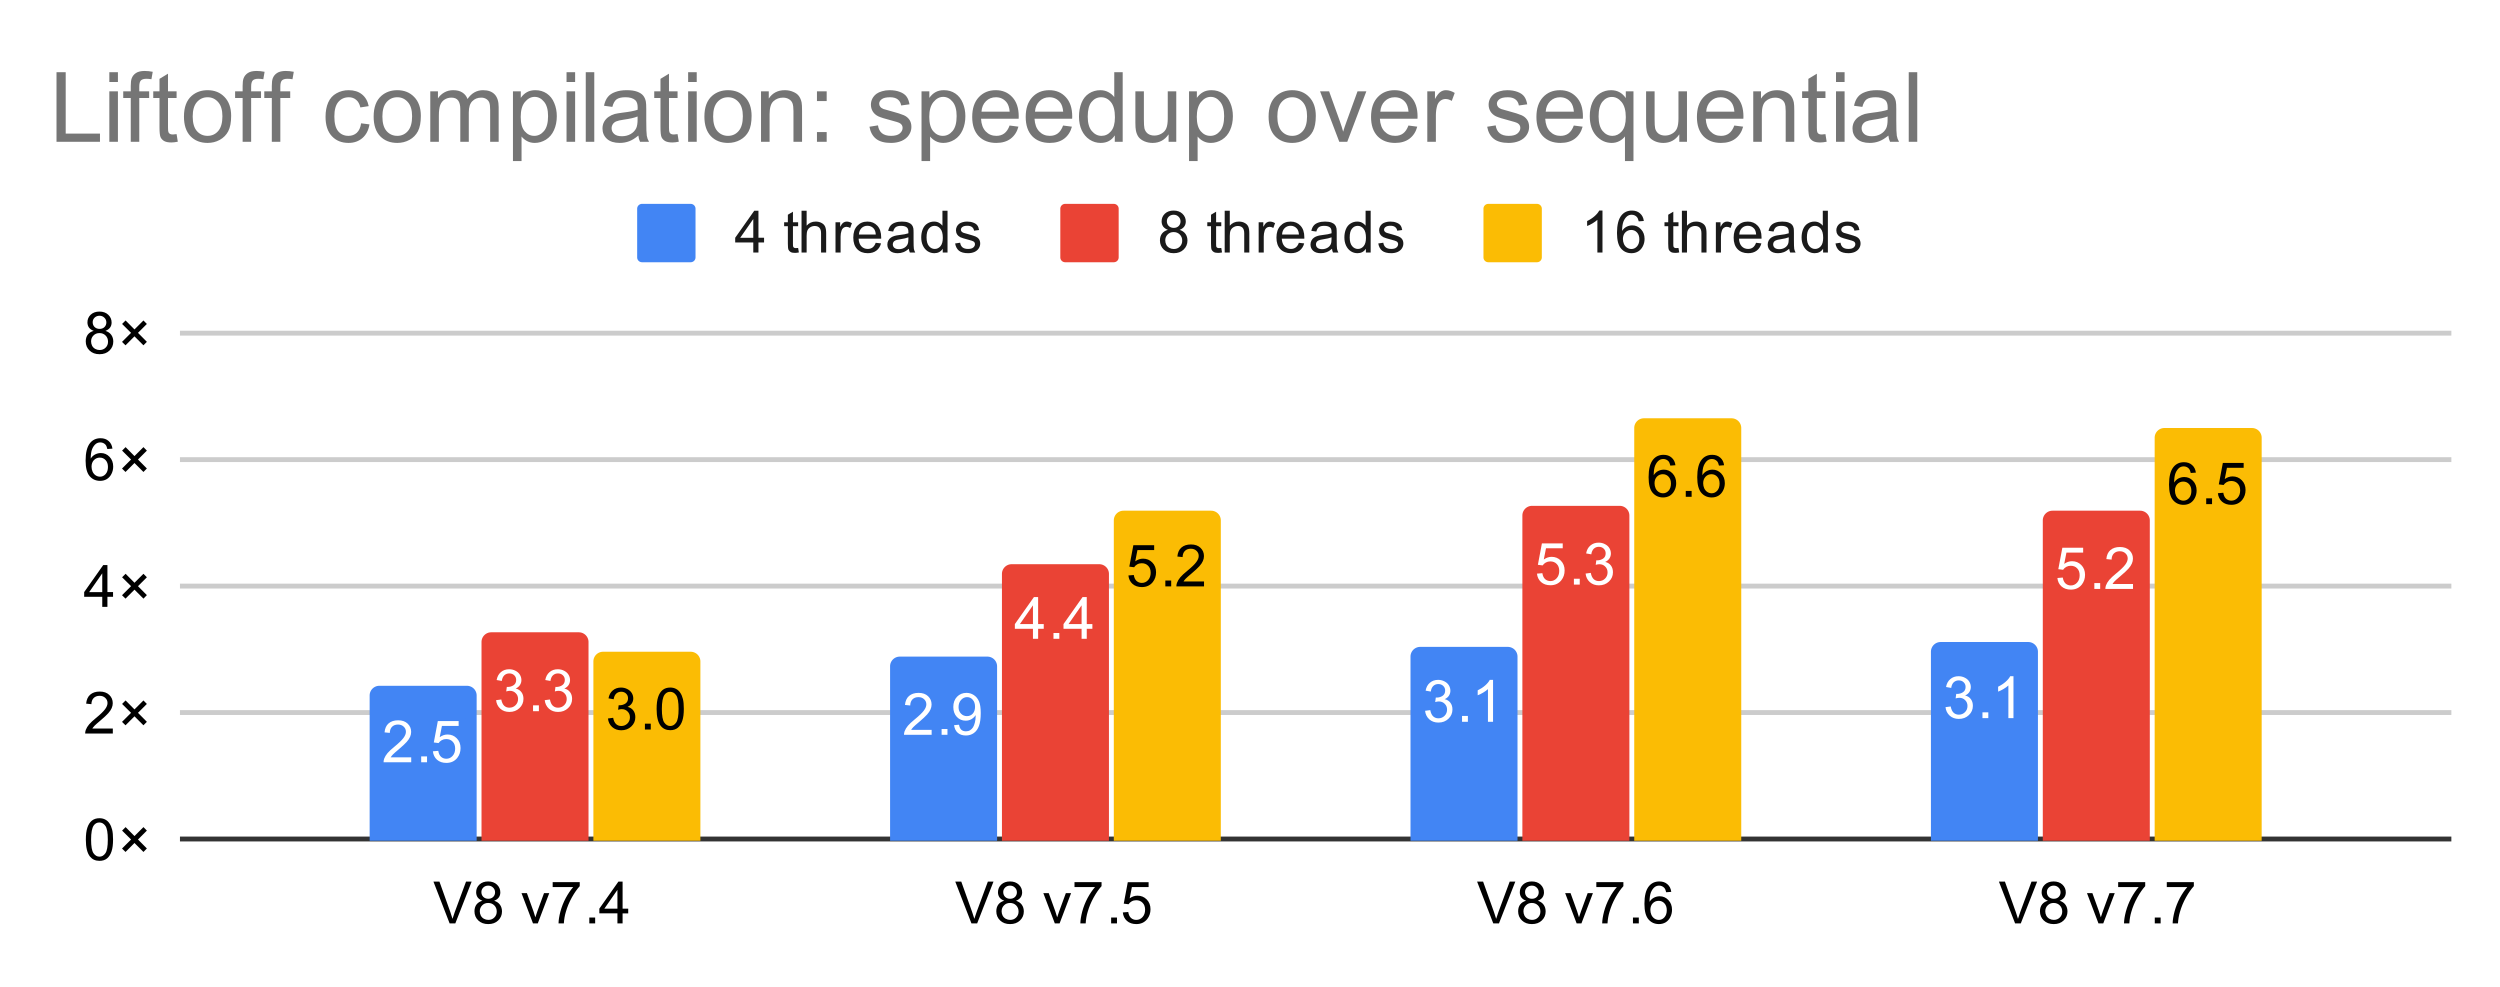 <svg fill="none" height="203" stroke-linecap="square" stroke-miterlimit="10" width="514" xmlns="http://www.w3.org/2000/svg" xmlns:xlink="http://www.w3.org/1999/xlink"><clipPath id="a"><path d="m37.15 68.683h466.7v104.167h-466.7z"/></clipPath><path d="m0 0h514v203h-514z" fill="#fff"/><path d="m37.5 172.5h466" stroke="#333" stroke-linecap="butt"/><path d="m37.5 146.5h466m-466-26h466m-466-26h466m-466-26h466" stroke="#ccc" stroke-linecap="butt"/><path clip-path="url(#a)" d="m98 173h-22v-30a2 2 0 0 1 2-2h18a2 2 0 0 1 2 2z"/><path clip-path="url(#a)" d="m98 173h-22v-30a2 2 0 0 1 2-2h18a2 2 0 0 1 2 2z" fill="#4285f4"/><path clip-path="url(#a)" d="m205 173h-22v-36a2 2 0 0 1 2-2h18a2 2 0 0 1 2 2z"/><path clip-path="url(#a)" d="m205 173h-22v-36a2 2 0 0 1 2-2h18a2 2 0 0 1 2 2z" fill="#4285f4"/><path clip-path="url(#a)" d="m312 173h-22v-38a2 2 0 0 1 2-2h18a2 2 0 0 1 2 2z"/><path clip-path="url(#a)" d="m312 173h-22v-38a2 2 0 0 1 2-2h18a2 2 0 0 1 2 2z" fill="#4285f4"/><path clip-path="url(#a)" d="m419 173h-22v-39a2 2 0 0 1 2-2h18a2 2 0 0 1 2 2z"/><path clip-path="url(#a)" d="m419 173h-22v-39a2 2 0 0 1 2-2h18a2 2 0 0 1 2 2z" fill="#4285f4"/><path clip-path="url(#a)" d="m121 173h-22v-41a2 2 0 0 1 2-2h18a2 2 0 0 1 2 2z"/><path clip-path="url(#a)" d="m121 173h-22v-41a2 2 0 0 1 2-2h18a2 2 0 0 1 2 2z" fill="#ea4335"/><path clip-path="url(#a)" d="m228 173h-22v-55a2 2 0 0 1 2-2h18a2 2 0 0 1 2 2z"/><path clip-path="url(#a)" d="m228 173h-22v-55a2 2 0 0 1 2-2h18a2 2 0 0 1 2 2z" fill="#ea4335"/><path clip-path="url(#a)" d="m335 173h-22v-67a2 2 0 0 1 2-2h18a2 2 0 0 1 2 2z"/><path clip-path="url(#a)" d="m335 173h-22v-67a2 2 0 0 1 2-2h18a2 2 0 0 1 2 2z" fill="#ea4335"/><path clip-path="url(#a)" d="m442 173h-22v-66a2 2 0 0 1 2-2h18a2 2 0 0 1 2 2z"/><path clip-path="url(#a)" d="m442 173h-22v-66a2 2 0 0 1 2-2h18a2 2 0 0 1 2 2z" fill="#ea4335"/><path clip-path="url(#a)" d="m144 173h-22v-37a2 2 0 0 1 2-2h18a2 2 0 0 1 2 2z"/><path clip-path="url(#a)" d="m144 173h-22v-37a2 2 0 0 1 2-2h18a2 2 0 0 1 2 2z" fill="#fbbc04"/><path clip-path="url(#a)" d="m251 173h-22v-66a2 2 0 0 1 2-2h18a2 2 0 0 1 2 2z"/><path clip-path="url(#a)" d="m251 173h-22v-66a2 2 0 0 1 2-2h18a2 2 0 0 1 2 2z" fill="#fbbc04"/><path clip-path="url(#a)" d="m358 173h-22v-85a2 2 0 0 1 2-2h18a2 2 0 0 1 2 2z"/><path clip-path="url(#a)" d="m358 173h-22v-85a2 2 0 0 1 2-2h18a2 2 0 0 1 2 2z" fill="#fbbc04"/><path clip-path="url(#a)" d="m465 173h-22v-83a2 2 0 0 1 2-2h18a2 2 0 0 1 2 2z"/><path clip-path="url(#a)" d="m465 173h-22v-83a2 2 0 0 1 2-2h18a2 2 0 0 1 2 2z" fill="#fbbc04"/><path d="m84.547 155.701v1.016h-5.688q0-.375.125-.735.22-.578.688-1.14.484-.563 1.39-1.297 1.407-1.156 1.891-1.828.5-.672.5-1.266 0-.625-.453-1.047-.453-.437-1.172-.437-.766 0-1.219.453-.453.453-.468 1.266l-1.079-.11q.11-1.219.829-1.844.734-.64 1.968-.64 1.235 0 1.954.687.718.688.718 1.703 0 .516-.219 1.016-.203.484-.703 1.047-.484.547-1.609 1.5-.953.797-1.234 1.094-.266.28-.438.562zm2.047 1.016v-1.203h1.203v1.203zm2.406-2.25 1.11-.094q.124.813.562 1.219.453.406 1.094.406.75 0 1.28-.578.532-.578.532-1.516 0-.906-.516-1.422-.5-.53-1.328-.53-.5 0-.921.234-.407.234-.641.593l-.984-.125.828-4.406h4.28v1h-3.436l-.453 2.313q.766-.547 1.61-.547 1.125 0 1.89.78.781.782.781 2.017 0 1.156-.671 2.015-.829 1.031-2.25 1.031-1.172 0-1.922-.656-.735-.656-.844-1.734z" stroke="#4285f4" stroke-linecap="round" stroke-linejoin="round" stroke-width="3"/><path d="m84.547 155.701v1.016h-5.688q0-.375.125-.735.22-.578.688-1.14.484-.563 1.39-1.297 1.407-1.156 1.891-1.828.5-.672.5-1.266 0-.625-.453-1.047-.453-.437-1.172-.437-.766 0-1.219.453-.453.453-.468 1.266l-1.079-.11q.11-1.219.829-1.844.734-.64 1.968-.64 1.235 0 1.954.687.718.688.718 1.703 0 .516-.219 1.016-.203.484-.703 1.047-.484.547-1.609 1.5-.953.797-1.234 1.094-.266.28-.438.562zm2.047 1.016v-1.203h1.203v1.203zm2.406-2.25 1.11-.094q.124.813.562 1.219.453.406 1.094.406.75 0 1.28-.578.532-.578.532-1.516 0-.906-.516-1.422-.5-.53-1.328-.53-.5 0-.921.234-.407.234-.641.593l-.984-.125.828-4.406h4.28v1h-3.436l-.453 2.313q.766-.547 1.61-.547 1.125 0 1.89.78.781.782.781 2.017 0 1.156-.671 2.015-.829 1.031-2.25 1.031-1.172 0-1.922-.656-.735-.656-.844-1.734z" fill="#fff"/><path d="m191.547 150.063v1.016h-5.688q0-.375.125-.735.22-.578.688-1.14.484-.563 1.39-1.297 1.407-1.156 1.891-1.828.5-.672.5-1.266 0-.625-.453-1.047-.453-.437-1.172-.437-.766 0-1.219.453-.453.453-.468 1.266l-1.078-.11q.109-1.219.828-1.844.734-.64 1.968-.64 1.235 0 1.953.687.72.688.72 1.703 0 .516-.22 1.016-.203.484-.703 1.047-.484.547-1.609 1.5-.953.797-1.234 1.094-.266.281-.438.562zm2.047 1.016v-1.203h1.203v1.203zm2.562-1.985 1.016-.093q.125.718.484 1.047.375.312.938.312.484 0 .844-.219.375-.234.609-.593.234-.375.39-1 .157-.641.157-1.297v-.219q-.313.5-.86.828-.547.313-1.187.313-1.078 0-1.813-.766-.734-.781-.734-2.047 0-1.312.766-2.11.78-.796 1.937-.796.828 0 1.516.453.703.453 1.062 1.297.36.828.36 2.406 0 1.64-.36 2.625-.344.969-1.062 1.484-.703.5-1.64.5-1.017 0-1.657-.546-.64-.563-.766-1.579zm4.313-3.796q0-.907-.485-1.438-.468-.531-1.156-.531-.703 0-1.234.578-.516.562-.516 1.484 0 .813.5 1.328.5.516 1.219.516.734 0 1.203-.516.469-.515.469-1.421z" stroke="#4285f4" stroke-linecap="round" stroke-linejoin="round" stroke-width="3"/><path d="m191.547 150.063v1.016h-5.688q0-.375.125-.735.22-.578.688-1.14.484-.563 1.39-1.297 1.407-1.156 1.891-1.828.5-.672.5-1.266 0-.625-.453-1.047-.453-.437-1.172-.437-.766 0-1.219.453-.453.453-.468 1.266l-1.078-.11q.109-1.219.828-1.844.734-.64 1.968-.64 1.235 0 1.953.687.72.688.72 1.703 0 .516-.22 1.016-.203.484-.703 1.047-.484.547-1.609 1.5-.953.797-1.234 1.094-.266.281-.438.562zm2.047 1.016v-1.203h1.203v1.203zm2.562-1.985 1.016-.093q.125.718.484 1.047.375.312.938.312.484 0 .844-.219.375-.234.609-.593.234-.375.39-1 .157-.641.157-1.297v-.219q-.313.5-.86.828-.547.313-1.187.313-1.078 0-1.813-.766-.734-.781-.734-2.047 0-1.312.766-2.11.78-.796 1.937-.796.828 0 1.516.453.703.453 1.062 1.297.36.828.36 2.406 0 1.64-.36 2.625-.344.969-1.062 1.484-.703.5-1.64.5-1.017 0-1.657-.546-.64-.563-.766-1.579zm4.313-3.796q0-.907-.485-1.438-.468-.531-1.156-.531-.703 0-1.234.578-.516.562-.516 1.484 0 .813.5 1.328.5.516 1.219.516.734 0 1.203-.516.469-.515.469-1.421z" fill="#fff"/><path d="m293 146.14 1.063-.141q.171.89.609 1.297.437.39 1.062.39.75 0 1.266-.515.516-.516.516-1.281 0-.72-.485-1.188-.469-.484-1.203-.484-.297 0-.75.125l.125-.938q.11.016.172.016.672 0 1.203-.344.547-.36.547-1.094 0-.578-.39-.953-.391-.39-1.016-.39-.61 0-1.031.39-.407.39-.516 1.156l-1.063-.187q.188-1.047.875-1.625.688-.594 1.704-.594.703 0 1.296.313.594.297.907.812.312.516.312 1.11 0 .546-.297 1.015-.297.453-.875.719.75.172 1.172.734.422.547.422 1.39 0 1.126-.828 1.907-.813.781-2.063.781-1.125 0-1.875-.671-.75-.688-.859-1.75zm7.594 2.265v-1.203h1.203v1.203zm6.375 0h-1.047v-6.719q-.39.36-1.016.735-.61.36-1.094.531v-1.016q.875-.421 1.532-1 .672-.593.953-1.156h.672z" stroke="#4285f4" stroke-linecap="round" stroke-linejoin="round" stroke-width="3"/><path d="m293 146.14 1.063-.141q.171.89.609 1.297.437.39 1.062.39.75 0 1.266-.515.516-.516.516-1.281 0-.72-.485-1.188-.469-.484-1.203-.484-.297 0-.75.125l.125-.938q.11.016.172.016.672 0 1.203-.344.547-.36.547-1.094 0-.578-.39-.953-.391-.39-1.016-.39-.61 0-1.031.39-.407.39-.516 1.156l-1.063-.187q.188-1.047.875-1.625.688-.594 1.704-.594.703 0 1.296.313.594.297.907.812.312.516.312 1.11 0 .546-.297 1.015-.297.453-.875.719.75.172 1.172.734.422.547.422 1.39 0 1.126-.828 1.907-.813.781-2.063.781-1.125 0-1.875-.671-.75-.688-.859-1.75zm7.594 2.265v-1.203h1.203v1.203zm6.375 0h-1.047v-6.719q-.39.36-1.016.735-.61.36-1.094.531v-1.016q.875-.421 1.532-1 .672-.593.953-1.156h.672z" fill="#fff"/><path d="m400 145.39 1.063-.141q.171.89.609 1.296.437.391 1.062.391.75 0 1.266-.516.516-.515.516-1.28 0-.72-.485-1.188-.469-.485-1.203-.485-.297 0-.75.125l.125-.937q.11.015.172.015.672 0 1.203-.343.547-.36.547-1.094 0-.578-.39-.953-.391-.39-1.016-.39-.61 0-1.031.39-.407.39-.516 1.156l-1.063-.187q.188-1.047.875-1.625.688-.594 1.704-.594.703 0 1.296.312.594.297.907.813.312.515.312 1.11 0 .546-.297 1.015-.297.453-.875.719.75.171 1.172.734.422.547.422 1.39 0 1.126-.828 1.907-.813.781-2.063.781-1.125 0-1.875-.672-.75-.687-.859-1.75zm7.594 2.265v-1.203h1.203v1.203zm6.375 0h-1.047v-6.719q-.39.36-1.016.734-.61.36-1.094.532v-1.016q.875-.422 1.532-1 .672-.594.953-1.156h.672z" stroke="#4285f4" stroke-linecap="round" stroke-linejoin="round" stroke-width="3"/><path d="m400 145.39 1.063-.141q.171.89.609 1.296.437.391 1.062.391.75 0 1.266-.516.516-.515.516-1.28 0-.72-.485-1.188-.469-.485-1.203-.485-.297 0-.75.125l.125-.937q.11.015.172.015.672 0 1.203-.343.547-.36.547-1.094 0-.578-.39-.953-.391-.39-1.016-.39-.61 0-1.031.39-.407.39-.516 1.156l-1.063-.187q.188-1.047.875-1.625.688-.594 1.704-.594.703 0 1.296.312.594.297.907.813.312.515.312 1.11 0 .546-.297 1.015-.297.453-.875.719.75.171 1.172.734.422.547.422 1.39 0 1.126-.828 1.907-.813.781-2.063.781-1.125 0-1.875-.672-.75-.687-.859-1.75zm7.594 2.265v-1.203h1.203v1.203zm6.375 0h-1.047v-6.719q-.39.36-1.016.734-.61.36-1.094.532v-1.016q.875-.422 1.532-1 .672-.594.953-1.156h.672z" fill="#fff"/><path d="m102 143.954 1.063-.14q.171.89.609 1.296.437.39 1.062.39.75 0 1.266-.515t.516-1.28q0-.72-.485-1.188-.469-.485-1.203-.485-.297 0-.75.125l.125-.937q.11.015.172.015.672 0 1.203-.343.547-.36.547-1.094 0-.578-.39-.953-.391-.39-1.016-.39-.61 0-1.031.39-.407.39-.516 1.156l-1.063-.188q.188-1.046.875-1.625.688-.593 1.704-.593.703 0 1.296.312.594.297.907.813.312.515.312 1.11 0 .546-.297 1.015-.297.453-.875.718.75.172 1.172.735.422.547.422 1.39 0 1.125-.828 1.907-.813.78-2.063.78-1.125 0-1.875-.67-.75-.688-.859-1.75zm7.594 2.266v-1.203h1.203v1.203zm2.406-2.266 1.063-.14q.171.89.609 1.296.437.39 1.062.39.75 0 1.266-.515t.516-1.28q0-.72-.485-1.188-.469-.485-1.203-.485-.297 0-.75.125l.125-.937q.11.015.172.015.672 0 1.203-.343.547-.36.547-1.094 0-.578-.39-.953-.391-.39-1.016-.39-.61 0-1.031.39-.407.39-.516 1.156l-1.063-.188q.188-1.046.875-1.625.688-.593 1.704-.593.703 0 1.296.312.594.297.907.813.312.515.312 1.11 0 .546-.297 1.015-.297.453-.875.718.75.172 1.172.735.422.547.422 1.39 0 1.125-.828 1.907-.813.78-2.063.78-1.125 0-1.875-.67-.75-.688-.859-1.75z" stroke="#ea4335" stroke-linecap="round" stroke-linejoin="round" stroke-width="3"/><path d="m102 143.954 1.063-.14q.171.89.609 1.296.437.39 1.062.39.75 0 1.266-.515t.516-1.28q0-.72-.485-1.188-.469-.485-1.203-.485-.297 0-.75.125l.125-.937q.11.015.172.015.672 0 1.203-.343.547-.36.547-1.094 0-.578-.39-.953-.391-.39-1.016-.39-.61 0-1.031.39-.407.39-.516 1.156l-1.063-.188q.188-1.046.875-1.625.688-.593 1.704-.593.703 0 1.296.312.594.297.907.813.312.515.312 1.11 0 .546-.297 1.015-.297.453-.875.718.75.172 1.172.735.422.547.422 1.39 0 1.125-.828 1.907-.813.78-2.063.78-1.125 0-1.875-.67-.75-.688-.859-1.75zm7.594 2.266v-1.203h1.203v1.203zm2.406-2.266 1.063-.14q.171.89.609 1.296.437.39 1.062.39.75 0 1.266-.515t.516-1.28q0-.72-.485-1.188-.469-.485-1.203-.485-.297 0-.75.125l.125-.937q.11.015.172.015.672 0 1.203-.343.547-.36.547-1.094 0-.578-.39-.953-.391-.39-1.016-.39-.61 0-1.031.39-.407.39-.516 1.156l-1.063-.188q.188-1.046.875-1.625.688-.593 1.704-.593.703 0 1.296.312.594.297.907.813.312.515.312 1.11 0 .546-.297 1.015-.297.453-.875.718.75.172 1.172.735.422.547.422 1.39 0 1.125-.828 1.907-.813.78-2.063.78-1.125 0-1.875-.67-.75-.688-.859-1.75z" fill="#fff"/><path d="m212.375 131.344v-2.062h-3.719v-.969l3.922-5.562h.86v5.562h1.156v.969h-1.156v2.062zm0-3.03v-3.86l-2.688 3.86zm4.219 3.03v-1.203h1.203v1.203zm5.781 0v-2.062h-3.719v-.969l3.922-5.562h.86v5.562h1.156v.969h-1.156v2.062zm0-3.03v-3.86l-2.688 3.86z" stroke="#ea4335" stroke-linecap="round" stroke-linejoin="round" stroke-width="3"/><path d="m212.375 131.344v-2.062h-3.719v-.969l3.922-5.562h.86v5.562h1.156v.969h-1.156v2.062zm0-3.03v-3.86l-2.688 3.86zm4.219 3.03v-1.203h1.203v1.203zm5.781 0v-2.062h-3.719v-.969l3.922-5.562h.86v5.562h1.156v.969h-1.156v2.062zm0-3.03v-3.86l-2.688 3.86z" fill="#fff"/><path d="m316 117.939 1.11-.094q.124.813.562 1.219.453.406 1.094.406.75 0 1.28-.578.532-.578.532-1.516 0-.906-.515-1.422-.5-.53-1.329-.53-.5 0-.921.234-.407.234-.641.593l-.985-.125.829-4.406h4.28v1h-3.437l-.453 2.313q.766-.547 1.61-.547 1.125 0 1.89.78.781.782.781 2.017 0 1.156-.671 2.015-.829 1.031-2.25 1.031-1.172 0-1.922-.656-.735-.656-.844-1.734zm7.594 2.25v-1.203h1.203v1.203zm2.406-2.266 1.063-.14q.171.89.609 1.296.437.391 1.062.391.75 0 1.266-.516.516-.515.516-1.28 0-.72-.485-1.188-.469-.485-1.203-.485-.297 0-.75.125l.125-.937q.11.015.172.015.672 0 1.203-.343.547-.36.547-1.094 0-.578-.39-.953-.391-.39-1.016-.39-.61 0-1.031.39-.407.39-.516 1.156l-1.063-.187q.188-1.047.875-1.625.688-.594 1.704-.594.703 0 1.296.312.594.297.907.813.312.515.312 1.11 0 .546-.297 1.015-.297.453-.875.719.75.171 1.172.734.422.547.422 1.39 0 1.126-.828 1.907-.813.781-2.063.781-1.125 0-1.875-.672-.75-.687-.859-1.75z" stroke="#ea4335" stroke-linecap="round" stroke-linejoin="round" stroke-width="3"/><path d="m316 117.939 1.11-.094q.124.813.562 1.219.453.406 1.094.406.75 0 1.28-.578.532-.578.532-1.516 0-.906-.515-1.422-.5-.53-1.329-.53-.5 0-.921.234-.407.234-.641.593l-.985-.125.829-4.406h4.28v1h-3.437l-.453 2.313q.766-.547 1.61-.547 1.125 0 1.89.78.781.782.781 2.017 0 1.156-.671 2.015-.829 1.031-2.25 1.031-1.172 0-1.922-.656-.735-.656-.844-1.734zm7.594 2.25v-1.203h1.203v1.203zm2.406-2.266 1.063-.14q.171.89.609 1.296.437.391 1.062.391.75 0 1.266-.516.516-.515.516-1.28 0-.72-.485-1.188-.469-.485-1.203-.485-.297 0-.75.125l.125-.937q.11.015.172.015.672 0 1.203-.343.547-.36.547-1.094 0-.578-.39-.953-.391-.39-1.016-.39-.61 0-1.031.39-.407.39-.516 1.156l-1.063-.187q.188-1.047.875-1.625.688-.594 1.704-.594.703 0 1.296.312.594.297.907.813.312.515.312 1.11 0 .546-.297 1.015-.297.453-.875.719.75.171 1.172.734.422.547.422 1.39 0 1.126-.828 1.907-.813.781-2.063.781-1.125 0-1.875-.672-.75-.687-.859-1.75z" fill="#fff"/><path d="m423 118.838 1.11-.094q.124.813.562 1.219.453.406 1.094.406.75 0 1.28-.578.532-.578.532-1.516 0-.906-.515-1.422-.5-.53-1.329-.53-.5 0-.921.234-.407.234-.641.593l-.985-.125.829-4.406h4.28v1h-3.437l-.453 2.313q.766-.547 1.61-.547 1.125 0 1.89.78.781.782.781 2.017 0 1.156-.671 2.015-.829 1.031-2.25 1.031-1.172 0-1.922-.656-.735-.656-.844-1.734zm7.594 2.25v-1.203h1.203v1.203zm7.953-1.016v1.016h-5.688q0-.375.125-.735.22-.578.688-1.14.484-.563 1.39-1.297 1.407-1.156 1.891-1.828.5-.672.5-1.266 0-.625-.453-1.047-.453-.437-1.172-.437-.765 0-1.219.453-.453.453-.468 1.266l-1.079-.11q.11-1.219.829-1.844.734-.64 1.968-.64 1.235 0 1.954.687.718.688.718 1.703 0 .516-.219 1.016-.203.484-.703 1.047-.484.547-1.609 1.5-.953.797-1.234 1.094-.266.28-.438.562z" stroke="#ea4335" stroke-linecap="round" stroke-linejoin="round" stroke-width="3"/><path d="m423 118.838 1.11-.094q.124.813.562 1.219.453.406 1.094.406.75 0 1.28-.578.532-.578.532-1.516 0-.906-.515-1.422-.5-.53-1.329-.53-.5 0-.921.234-.407.234-.641.593l-.985-.125.829-4.406h4.28v1h-3.437l-.453 2.313q.766-.547 1.61-.547 1.125 0 1.89.78.781.782.781 2.017 0 1.156-.671 2.015-.829 1.031-2.25 1.031-1.172 0-1.922-.656-.735-.656-.844-1.734zm7.594 2.25v-1.203h1.203v1.203zm7.953-1.016v1.016h-5.688q0-.375.125-.735.22-.578.688-1.14.484-.563 1.39-1.297 1.407-1.156 1.891-1.828.5-.672.5-1.266 0-.625-.453-1.047-.453-.437-1.172-.437-.765 0-1.219.453-.453.453-.468 1.266l-1.079-.11q.11-1.219.829-1.844.734-.64 1.968-.64 1.235 0 1.954.687.718.688.718 1.703 0 .516-.219 1.016-.203.484-.703 1.047-.484.547-1.609 1.5-.953.797-1.234 1.094-.266.28-.438.562z" fill="#fff"/><path d="m125 147.72 1.063-.14q.171.89.609 1.296.437.39 1.062.39.75 0 1.266-.515.516-.516.516-1.281 0-.72-.485-1.188-.469-.484-1.203-.484-.297 0-.75.125l.125-.938q.11.016.172.016.672 0 1.203-.344.547-.36.547-1.094 0-.578-.39-.953-.391-.39-1.016-.39-.61 0-1.031.39-.407.39-.516 1.157l-1.063-.188q.188-1.047.875-1.625.688-.594 1.704-.594.703 0 1.296.313.594.297.907.812.312.516.312 1.11 0 .547-.297 1.015-.297.453-.875.72.75.17 1.172.733.422.547.422 1.391 0 1.125-.828 1.906-.813.782-2.063.782-1.125 0-1.875-.672-.75-.688-.859-1.75zm7.594 2.265v-1.203h1.203v1.203zm2.406-4.234q0-1.531.313-2.453.312-.938.921-1.438.625-.5 1.563-.5.687 0 1.203.282.531.28.875.812.344.516.531 1.266.188.75.188 2.03 0 1.517-.313 2.438-.297.922-.922 1.438-.609.5-1.562.5-1.234 0-1.953-.89-.844-1.063-.844-3.485zm1.078 0q0 2.11.5 2.812.5.704 1.219.704.734 0 1.219-.704.5-.703.5-2.812 0-2.125-.5-2.813-.485-.703-1.235-.703-.719 0-1.156.61-.547.78-.547 2.906z" stroke="#fbbc04" stroke-linecap="round" stroke-linejoin="round" stroke-width="3"/><path d="m125 147.72 1.063-.14q.171.89.609 1.296.437.39 1.062.39.75 0 1.266-.515.516-.516.516-1.281 0-.72-.485-1.188-.469-.484-1.203-.484-.297 0-.75.125l.125-.938q.11.016.172.016.672 0 1.203-.344.547-.36.547-1.094 0-.578-.39-.953-.391-.39-1.016-.39-.61 0-1.031.39-.407.39-.516 1.157l-1.063-.188q.188-1.047.875-1.625.688-.594 1.704-.594.703 0 1.296.313.594.297.907.812.312.516.312 1.11 0 .547-.297 1.015-.297.453-.875.72.75.17 1.172.733.422.547.422 1.391 0 1.125-.828 1.906-.813.782-2.063.782-1.125 0-1.875-.672-.75-.688-.859-1.75zm7.594 2.265v-1.203h1.203v1.203zm2.406-4.234q0-1.531.313-2.453.312-.938.921-1.438.625-.5 1.563-.5.687 0 1.203.282.531.28.875.812.344.516.531 1.266.188.75.188 2.03 0 1.517-.313 2.438-.297.922-.922 1.438-.609.5-1.562.5-1.234 0-1.953-.89-.844-1.063-.844-3.485zm1.078 0q0 2.11.5 2.812.5.704 1.219.704.734 0 1.219-.704.5-.703.5-2.812 0-2.125-.5-2.813-.485-.703-1.235-.703-.719 0-1.156.61-.547.78-.547 2.906z" fill="#000"/><path d="m232 118.315 1.11-.094q.124.812.562 1.219.453.406 1.094.406.75 0 1.28-.578.532-.578.532-1.516 0-.906-.516-1.422-.5-.53-1.328-.53-.5 0-.922.233-.406.235-.64.594l-.984-.125.828-4.406h4.28v1h-3.437l-.453 2.312q.766-.546 1.61-.546 1.125 0 1.89.78.781.782.781 2.016 0 1.157-.671 2.016-.828 1.031-2.25 1.031-1.172 0-1.922-.656-.735-.656-.844-1.734zm7.594 2.25v-1.203h1.203v1.203zm7.953-1.016v1.016h-5.688q0-.375.125-.735.22-.578.688-1.14.484-.563 1.39-1.297 1.407-1.156 1.891-1.828.5-.672.5-1.266 0-.625-.453-1.047-.453-.437-1.172-.437-.766 0-1.219.453-.453.453-.468 1.265l-1.078-.109q.109-1.219.828-1.844.734-.64 1.968-.64 1.235 0 1.953.687.72.688.72 1.703 0 .516-.22 1.016-.203.484-.703 1.047-.484.547-1.609 1.5-.953.797-1.234 1.094-.266.28-.438.562z" stroke="#fbbc04" stroke-linecap="round" stroke-linejoin="round" stroke-width="3"/><path d="m232 118.315 1.11-.094q.124.812.562 1.219.453.406 1.094.406.75 0 1.28-.578.532-.578.532-1.516 0-.906-.516-1.422-.5-.53-1.328-.53-.5 0-.922.233-.406.235-.64.594l-.984-.125.828-4.406h4.28v1h-3.437l-.453 2.312q.766-.546 1.61-.546 1.125 0 1.89.78.781.782.781 2.016 0 1.157-.671 2.016-.828 1.031-2.25 1.031-1.172 0-1.922-.656-.735-.656-.844-1.734zm7.594 2.25v-1.203h1.203v1.203zm7.953-1.016v1.016h-5.688q0-.375.125-.735.22-.578.688-1.14.484-.563 1.39-1.297 1.407-1.156 1.891-1.828.5-.672.5-1.266 0-.625-.453-1.047-.453-.437-1.172-.437-.766 0-1.219.453-.453.453-.468 1.265l-1.078-.109q.109-1.219.828-1.844.734-.64 1.968-.64 1.235 0 1.953.687.72.688.72 1.703 0 .516-.22 1.016-.203.484-.703 1.047-.484.547-1.609 1.5-.953.797-1.234 1.094-.266.28-.438.562z" fill="#000"/><path d="m344.469 95.653-1.047.078q-.14-.625-.39-.906-.438-.454-1.063-.454-.5 0-.89.282-.485.375-.782 1.078-.281.687-.297 1.969.375-.579.922-.86.562-.281 1.172-.281 1.047 0 1.781.781.75.781.75 2 0 .813-.36 1.516-.343.687-.952 1.062-.61.36-1.375.36-1.329 0-2.157-.97-.828-.968-.828-3.187 0-2.5.922-3.625.797-.984 2.156-.984 1.016 0 1.656.578.657.563.782 1.563zm-4.297 3.703q0 .547.219 1.047.234.484.64.75.422.265.89.265.657 0 1.142-.53.484-.548.484-1.47 0-.89-.485-1.406-.468-.516-1.187-.516-.719 0-1.219.516-.484.516-.484 1.344zm6.422 2.781v-1.203h1.203v1.203zm7.875-6.484-1.047.078q-.14-.625-.39-.906-.438-.454-1.063-.454-.5 0-.89.282-.485.375-.782 1.078-.281.687-.297 1.969.375-.579.922-.86.562-.281 1.172-.281 1.047 0 1.781.781.75.781.75 2 0 .813-.36 1.516-.343.687-.952 1.062-.61.36-1.375.36-1.329 0-2.157-.97-.828-.968-.828-3.187 0-2.5.922-3.625.797-.984 2.156-.984 1.016 0 1.656.578.657.563.782 1.563zm-4.297 3.703q0 .547.219 1.047.234.484.64.75.422.265.89.265.657 0 1.142-.53.484-.548.484-1.47 0-.89-.485-1.406-.468-.516-1.187-.516-.719 0-1.219.516-.484.516-.484 1.344z" stroke="#fbbc04" stroke-linecap="round" stroke-linejoin="round" stroke-width="3"/><path d="m344.469 95.653-1.047.078q-.14-.625-.39-.906-.438-.454-1.063-.454-.5 0-.89.282-.485.375-.782 1.078-.281.687-.297 1.969.375-.579.922-.86.562-.281 1.172-.281 1.047 0 1.781.781.75.781.75 2 0 .813-.36 1.516-.343.687-.952 1.062-.61.36-1.375.36-1.329 0-2.157-.97-.828-.968-.828-3.187 0-2.5.922-3.625.797-.984 2.156-.984 1.016 0 1.656.578.657.563.782 1.563zm-4.297 3.703q0 .547.219 1.047.234.484.64.75.422.265.89.265.657 0 1.142-.53.484-.548.484-1.47 0-.89-.485-1.406-.468-.516-1.187-.516-.719 0-1.219.516-.484.516-.484 1.344zm6.422 2.781v-1.203h1.203v1.203zm7.875-6.484-1.047.078q-.14-.625-.39-.906-.438-.454-1.063-.454-.5 0-.89.282-.485.375-.782 1.078-.281.687-.297 1.969.375-.579.922-.86.562-.281 1.172-.281 1.047 0 1.781.781.75.781.75 2 0 .813-.36 1.516-.343.687-.952 1.062-.61.36-1.375.36-1.329 0-2.157-.97-.828-.968-.828-3.187 0-2.5.922-3.625.797-.984 2.156-.984 1.016 0 1.656.578.657.563.782 1.563zm-4.297 3.703q0 .547.219 1.047.234.484.64.75.422.265.89.265.657 0 1.142-.53.484-.548.484-1.47 0-.89-.485-1.406-.468-.516-1.187-.516-.719 0-1.219.516-.484.516-.484 1.344z" fill="#000"/><path d="m451.469 97.169-1.047.078q-.14-.625-.39-.906-.438-.453-1.063-.453-.5 0-.89.28-.485.376-.782 1.079-.281.687-.297 1.969.375-.578.922-.86.562-.281 1.172-.281 1.047 0 1.781.781.75.782.75 2 0 .813-.36 1.516-.343.687-.952 1.062-.61.36-1.375.36-1.329 0-2.157-.969-.828-.969-.828-3.187 0-2.5.922-3.625.797-.985 2.156-.985 1.016 0 1.656.578.657.563.782 1.563zm-4.297 3.703q0 .547.219 1.047.234.484.64.75.422.265.89.265.657 0 1.142-.53.484-.548.484-1.47 0-.89-.485-1.406-.468-.515-1.187-.515-.719 0-1.219.515-.484.516-.484 1.344zm6.422 2.781v-1.203h1.203v1.203zm2.406-2.25 1.11-.094q.124.813.562 1.22.453.405 1.094.405.75 0 1.28-.578.532-.578.532-1.515 0-.907-.515-1.422-.5-.531-1.329-.531-.5 0-.921.234-.407.234-.641.594l-.985-.125.829-4.407h4.28v1h-3.437l-.453 2.313q.766-.547 1.61-.547 1.125 0 1.89.781.781.782.781 2.016 0 1.156-.671 2.016-.829 1.03-2.25 1.03-1.172 0-1.922-.655-.735-.657-.844-1.735z" stroke="#fbbc04" stroke-linecap="round" stroke-linejoin="round" stroke-width="3"/><path d="m451.469 97.169-1.047.078q-.14-.625-.39-.906-.438-.453-1.063-.453-.5 0-.89.28-.485.376-.782 1.079-.281.687-.297 1.969.375-.578.922-.86.562-.281 1.172-.281 1.047 0 1.781.781.75.782.75 2 0 .813-.36 1.516-.343.687-.952 1.062-.61.36-1.375.36-1.329 0-2.157-.969-.828-.969-.828-3.187 0-2.5.922-3.625.797-.985 2.156-.985 1.016 0 1.656.578.657.563.782 1.563zm-4.297 3.703q0 .547.219 1.047.234.484.64.75.422.265.89.265.657 0 1.142-.53.484-.548.484-1.47 0-.89-.485-1.406-.468-.515-1.187-.515-.719 0-1.219.515-.484.516-.484 1.344zm6.422 2.781v-1.203h1.203v1.203zm2.406-2.25 1.11-.094q.124.813.562 1.22.453.405 1.094.405.75 0 1.28-.578.532-.578.532-1.515 0-.907-.515-1.422-.5-.531-1.329-.531-.5 0-.921.234-.407.234-.641.594l-.985-.125.829-4.407h4.28v1h-3.437l-.453 2.313q.766-.547 1.61-.547 1.125 0 1.89.781.781.782.781 2.016 0 1.156-.671 2.016-.829 1.03-2.25 1.03-1.172 0-1.922-.655-.735-.657-.844-1.735zm-438.35 71.213q0-1.532.313-2.454.312-.937.921-1.437.625-.5 1.563-.5.687 0 1.203.281.531.281.875.813.344.515.531 1.265.188.75.188 2.032 0 1.515-.313 2.437-.297.922-.922 1.438-.609.5-1.562.5-1.235 0-1.953-.891-.844-1.063-.844-3.484zm1.078 0q0 2.109.5 2.812.5.703 1.219.703.734 0 1.219-.703.5-.703.5-2.812 0-2.125-.5-2.813-.485-.703-1.235-.703-.719 0-1.156.61-.547.78-.547 2.906zm6.36 1.843 1.859-1.859-1.844-1.828.719-.719 1.828 1.844 1.844-1.844.703.719-1.828 1.828 1.828 1.844-.703.719-1.844-1.844-1.844 1.844-.719-.704zm-1.891-24.666v1.015h-5.688q0-.375.125-.734.22-.578.688-1.14.484-.563 1.39-1.298 1.407-1.156 1.891-1.828.5-.672.5-1.265 0-.625-.453-1.047-.453-.438-1.172-.438-.766 0-1.219.453-.453.454-.468 1.266l-1.079-.11q.11-1.218.829-1.843.734-.64 1.968-.64 1.235 0 1.953.687.72.687.72 1.703 0 .516-.22 1.016-.203.484-.703 1.046-.484.547-1.609 1.5-.953.797-1.234 1.094-.266.281-.438.563zm1.89-1.375 1.86-1.86-1.844-1.828.719-.719 1.828 1.844 1.844-1.844.703.72-1.828 1.827 1.828 1.844-.703.719-1.844-1.844-1.844 1.844zm-4.062-23.651v-2.063h-3.719v-.969l3.922-5.562h.86v5.562h1.156v.97h-1.157v2.062zm0-3.032v-3.859l-2.688 3.86h2.688zm4.063.641 1.859-1.86-1.844-1.827.719-.72 1.828 1.845 1.844-1.844.703.719-1.828 1.828 1.828 1.843-.703.72-1.844-1.845-1.844 1.844-.719-.703zm-1.969-30.136-1.047.079q-.14-.625-.39-.907-.438-.453-1.063-.453-.5 0-.89.282-.485.375-.782 1.078-.281.687-.297 1.968.375-.578.922-.859.562-.281 1.172-.281 1.047 0 1.781.781.75.781.75 2 0 .813-.36 1.516-.343.687-.953 1.062-.609.36-1.375.36-1.328 0-2.156-.97-.828-.968-.828-3.187 0-2.5.922-3.625.797-.984 2.156-.984 1.016 0 1.656.578.657.563.782 1.563zm-4.297 3.704q0 .547.219 1.047.234.484.64.75.422.265.89.265.657 0 1.141-.531.485-.547.485-1.469 0-.89-.485-1.406-.468-.516-1.187-.516-.719 0-1.219.516-.484.516-.484 1.344zm6.265.39 1.86-1.859-1.844-1.828.719-.719 1.828 1.844 1.844-1.844.703.719-1.828 1.828 1.828 1.844-.703.718-1.844-1.843-1.844 1.843zm-5.812-28.307q-.656-.25-.984-.687-.313-.454-.313-1.063 0-.937.672-1.578.688-.64 1.797-.64 1.125 0 1.812.656.688.656.688 1.593 0 .594-.313 1.032-.312.437-.953.687.797.25 1.203.828.407.578.407 1.375 0 1.094-.782 1.844-.765.75-2.047.75-1.265 0-2.046-.75-.782-.75-.782-1.875 0-.844.422-1.406.438-.563 1.219-.766zm-.219-1.797q0 .61.39 1 .407.39 1.032.39.61 0 1-.374.39-.39.39-.953 0-.578-.405-.969-.407-.406-1-.406-.61 0-1.016.39-.39.391-.39.922zm-.328 3.969q0 .453.203.875.219.422.64.656.423.235.907.235.75 0 1.234-.485.5-.484.5-1.234 0-.766-.5-1.266t-1.265-.5q-.75 0-1.235.5-.484.485-.484 1.219zm6.36.094 1.859-1.86-1.844-1.828.719-.719 1.828 1.844 1.844-1.844.703.72-1.828 1.827 1.828 1.844-.703.719-1.844-1.844-1.844 1.844-.719-.703zm67.356 119.557-3.328-8.594h1.234l2.235 6.25q.265.75.453 1.406.203-.703.468-1.406l2.313-6.25h1.156l-3.36 8.594zm6.75-4.656q-.656-.25-.984-.688-.313-.453-.313-1.062 0-.938.672-1.578.687-.641 1.797-.641 1.125 0 1.812.656.688.656.688 1.594 0 .594-.313 1.031-.312.438-.953.688.797.25 1.203.828.407.578.407 1.375 0 1.094-.782 1.844-.765.75-2.047.75-1.265 0-2.046-.75-.782-.75-.782-1.875 0-.844.422-1.407.438-.562 1.219-.765zm-.219-1.797q0 .61.39 1 .407.39 1.032.39.61 0 1-.375.39-.39.39-.953 0-.578-.406-.968-.406-.407-1-.407-.609 0-1.015.391-.39.39-.39.922zm-.328 3.969q0 .453.203.875.219.421.64.656.423.234.907.234.75 0 1.234-.484.5-.484.5-1.234 0-.766-.5-1.266t-1.265-.5q-.75 0-1.235.5-.484.484-.484 1.219zm10.938 2.484-2.36-6.219h1.11l1.343 3.719q.203.61.391 1.25.14-.484.39-1.172l1.391-3.797h1.078l-2.359 6.219zm4.046-7.469v-1.015h5.563v.828q-.813.875-1.625 2.328-.797 1.437-1.234 2.969-.329 1.078-.407 2.359h-1.093q.015-1.016.39-2.453.39-1.438 1.094-2.766.719-1.328 1.531-2.25zm7.532 7.469v-1.203h1.203v1.203zm5.781 0v-2.063h-3.719v-.968l3.922-5.563h.86v5.563h1.156v.969h-1.157v2.062zm0-3.031v-3.86l-2.688 3.86zm72.787 3.031-3.328-8.594h1.235l2.234 6.25q.266.75.453 1.406.203-.703.469-1.406l2.312-6.25h1.157l-3.36 8.594zm6.75-4.656q-.656-.25-.984-.688-.313-.453-.313-1.062 0-.938.672-1.578.688-.641 1.797-.641 1.125 0 1.813.656.687.656.687 1.594 0 .594-.312 1.031-.313.438-.953.688.796.25 1.203.828.406.578.406 1.375 0 1.094-.781 1.844-.766.75-2.047.75-1.266 0-2.047-.75-.781-.75-.781-1.875 0-.844.422-1.407.437-.562 1.218-.765zm-.218-1.797q0 .61.39 1 .406.39 1.031.39.61 0 1-.375.391-.39.391-.953 0-.578-.406-.968-.406-.407-1-.407-.61 0-1.016.391-.39.39-.39.922zm-.329 3.969q0 .453.204.875.218.421.64.656.422.234.906.234.75 0 1.235-.484.5-.484.5-1.234 0-.766-.5-1.266t-1.266-.5q-.75 0-1.234.5-.485.484-.485 1.219zm10.938 2.484-2.36-6.219h1.11l1.344 3.719q.203.61.39 1.25.141-.484.391-1.172l1.39-3.797h1.079l-2.36 6.219zm4.047-7.469v-1.015h5.562v.828q-.812.875-1.625 2.328-.797 1.437-1.234 2.969-.328 1.078-.406 2.359h-1.094q.016-1.016.39-2.453.391-1.438 1.094-2.766.72-1.328 1.532-2.25h-4.22zm7.531 7.469v-1.203h1.203v1.203zm2.406-2.25 1.11-.094q.125.813.562 1.219.453.406 1.094.406.75 0 1.281-.578.531-.578.531-1.516 0-.906-.515-1.421-.5-.532-1.328-.532-.5 0-.922.235-.406.234-.64.594l-.985-.126.828-4.406h4.281v1h-3.437l-.453 2.313q.765-.547 1.609-.547 1.125 0 1.89.781.782.781.782 2.016 0 1.156-.672 2.015-.828 1.032-2.25 1.032-1.172 0-1.922-.657-.734-.656-.844-1.734zm76.163 2.25-3.328-8.594h1.234l2.234 6.25q.266.75.453 1.406.204-.703.47-1.406l2.312-6.25h1.156l-3.36 8.594zm6.75-4.656q-.657-.25-.985-.688-.312-.453-.312-1.062 0-.938.672-1.578.687-.641 1.797-.641 1.125 0 1.812.656.688.656.688 1.594 0 .594-.313 1.031-.312.438-.953.688.797.25 1.203.828t.406 1.375q0 1.094-.781 1.844-.766.75-2.047.75-1.265 0-2.047-.75-.781-.75-.781-1.875 0-.844.422-1.407.437-.562 1.219-.765zm-.22-1.797q0 .61.392 1 .406.39 1.03.39.61 0 1-.375.391-.39.391-.953 0-.578-.406-.968-.406-.407-1-.407-.61 0-1.015.391-.391.39-.391.922zm-.327 3.969q0 .453.203.875.219.421.64.656.422.234.907.234.75 0 1.234-.484.5-.484.5-1.234 0-.766-.5-1.266t-1.265-.5q-.75 0-1.235.5-.484.484-.484 1.219zm10.937 2.484-2.36-6.219h1.11l1.344 3.719q.203.61.39 1.25.141-.484.391-1.172l1.39-3.797h1.079l-2.36 6.219zm4.047-7.469v-1.015h5.563v.828q-.813.875-1.625 2.328-.797 1.437-1.235 2.969-.328 1.078-.406 2.359h-1.094q.016-1.016.39-2.453.392-1.438 1.095-2.766.718-1.328 1.53-2.25zm7.531 7.469v-1.203h1.204v1.203zm7.875-6.484-1.046.078q-.141-.625-.391-.906-.438-.454-1.063-.454-.5 0-.89.282-.485.375-.781 1.078-.282.687-.297 1.969.375-.579.922-.86.562-.281 1.171-.281 1.047 0 1.782.781.75.781.75 2 0 .813-.36 1.516-.343.687-.953 1.062-.61.36-1.375.36-1.328 0-2.156-.97-.828-.968-.828-3.187 0-2.5.922-3.625.797-.984 2.156-.984 1.016 0 1.656.578.656.563.781 1.563zm-4.296 3.703q0 .547.218 1.047.235.484.64.75.423.265.892.265.656 0 1.14-.531.485-.547.485-1.469 0-.89-.485-1.406-.469-.516-1.187-.516-.72 0-1.22.516-.483.516-.483 1.344zm74.99 2.781-3.328-8.594h1.234l2.235 6.25q.265.75.453 1.406.203-.703.469-1.406l2.312-6.25h1.156l-3.36 8.594zm6.75-4.656q-.656-.25-.984-.688-.313-.453-.313-1.062 0-.938.672-1.578.688-.641 1.797-.641 1.125 0 1.812.656.688.656.688 1.594 0 .594-.313 1.031-.312.438-.953.688.797.25 1.203.828.407.578.407 1.375 0 1.094-.782 1.844-.765.75-2.046.75-1.266 0-2.047-.75-.782-.75-.782-1.875 0-.844.422-1.407.438-.562 1.219-.765zm-.219-1.797q0 .61.39 1 .407.39 1.032.39.61 0 1-.375.39-.39.39-.953 0-.578-.405-.968-.407-.407-1-.407-.61 0-1.016.391-.39.39-.39.922zm-.328 3.969q0 .453.203.875.219.421.64.656.423.234.907.234.75 0 1.235-.484.5-.484.5-1.234 0-.766-.5-1.266t-1.266-.5q-.75 0-1.234.5-.485.484-.485 1.219zm10.938 2.484-2.36-6.219h1.11l1.343 3.719q.204.61.391 1.25.14-.484.39-1.172l1.391-3.797h1.078l-2.359 6.219zm4.047-7.469v-1.015h5.562v.828q-.812.875-1.625 2.328-.797 1.437-1.234 2.969-.328 1.078-.407 2.359h-1.093q.015-1.016.39-2.453.39-1.438 1.094-2.766.719-1.328 1.531-2.25zm7.53 7.469v-1.203h1.204v1.203h-1.203zm2.47-7.469v-1.015h5.562v.828q-.812.875-1.625 2.328-.797 1.437-1.234 2.969-.328 1.078-.407 2.359h-1.093q.015-1.016.39-2.453.39-1.438 1.094-2.766.719-1.328 1.531-2.25z" fill="#000"/><path d="m131 42.917a1 1 0 0 1 1-1h10a1 1 0 0 1 1 1v10a1 1 0 0 1 -1 1h-10a1 1 0 0 1 -1-1z" fill="#4285f4"/><path d="m154.875 51.917v-2.063h-3.719v-.969l3.922-5.562h.86v5.562h1.156v.97h-1.156v2.062zm0-3.032v-3.859l-2.688 3.86h2.688zm9.219 2.094.156.922q-.453.094-.797.094-.578 0-.89-.172-.313-.188-.454-.484-.125-.297-.125-1.25v-3.579h-.765v-.812h.765v-1.548l1.047-.625v2.172h1.063v.812h-1.063v3.641q0 .453.047.578.063.125.188.203.125.078.359.078.188 0 .469-.03zm.703.938v-8.594h1.047v3.077q.734-.844 1.86-.844.702 0 1.202.282.516.265.735.75.218.468.218 1.39v3.938h-1.047v-3.938q0-.797-.343-1.156-.344-.36-.969-.36-.469 0-.89.25-.407.235-.594.657-.172.406-.172 1.14v3.407h-1.047zm6.984 0v-6.22h.953v.938q.36-.656.657-.859.312-.219.687-.219.531 0 1.078.328l-.36.985q-.39-.235-.765-.235-.36 0-.64.22-.266.202-.375.577-.188.563-.188 1.219v3.266zm8.266-2 1.094.125q-.25.953-.953 1.484-.704.531-1.782.531-1.36 0-2.172-.843-.797-.844-.797-2.36 0-1.562.813-2.422.813-.875 2.094-.875 1.25 0 2.031.844.797.844.797 2.39v.282h-4.64q.062 1.031.577 1.578.516.531 1.297.531.578 0 .985-.297.422-.312.656-.968zm-3.453-1.703h3.469q-.063-.797-.391-1.188-.516-.61-1.313-.61-.734 0-1.234.485-.484.484-.531 1.313zm10.265 2.937q-.593.5-1.14.703-.531.203-1.156.203-1.032 0-1.579-.5-.547-.5-.547-1.281 0-.453.204-.828.203-.39.547-.61.343-.234.765-.343.297-.094.938-.172 1.265-.14 1.875-.36v-.265q0-.656-.297-.922-.406-.344-1.203-.344-.735 0-1.094.266-.36.25-.531.906l-1.032-.14q.141-.657.47-1.063.327-.406.937-.625.609-.219 1.406-.219.797 0 1.297.188.5.187.734.469.234.28.328.718.047.266.047.969v1.406q0 1.469.063 1.86.078.39.28.75h-1.108q-.157-.328-.204-.766zm-.093-2.36q-.578.235-1.72.407-.655.094-.921.219-.266.109-.422.328-.14.219-.14.5 0 .422.312.703.328.281.938.281.609 0 1.078-.265.484-.266.703-.735.172-.36.172-1.047v-.39zm7.062 3.126v-.782q-.594.922-1.734.922-.75 0-1.375-.406-.625-.422-.969-1.156-.344-.735-.344-1.688 0-.922.313-1.687.312-.766.937-1.156.625-.407 1.39-.407.563 0 1 .235.438.234.72.609v-3.078h1.047v8.594zm-3.328-3.11q0 1.203.5 1.797.5.578 1.188.578.687 0 1.171-.562.485-.563.485-1.719 0-1.281-.5-1.875-.485-.594-1.203-.594-.703 0-1.172.578-.469.563-.469 1.797zm5.875 1.25 1.031-.156q.094.625.485.953.406.328 1.14.328.719 0 1.063-.281.36-.297.36-.703 0-.36-.313-.563-.22-.14-1.078-.359-1.157-.297-1.61-.5-.437-.219-.672-.594-.234-.375-.234-.843 0-.407.187-.766.188-.36.516-.594.25-.172.672-.297.422-.125.922-.125.719 0 1.265.219.563.203.828.563.266.359.36.953l-1.031.14q-.063-.468-.407-.734-.328-.281-.953-.281-.719 0-1.031.25-.313.234-.313.562 0 .203.125.36.141.171.407.28.156.063.937.266 1.125.313 1.563.5.437.188.687.547.25.36.25.907 0 .53-.312 1-.297.453-.875.718-.578.25-1.313.25-1.219 0-1.86-.5-.624-.515-.796-1.5z" fill="#1a1a1a"/><path d="m218 42.917a1 1 0 0 1 1-1h10a1 1 0 0 1 1 1v10a1 1 0 0 1 -1 1h-10a1 1 0 0 1 -1-1z" fill="#ea4335"/><path d="m240.125 47.26q-.656-.25-.984-.687-.313-.453-.313-1.063 0-.937.672-1.578.688-.64 1.797-.64 1.125 0 1.812.656.688.656.688 1.594 0 .593-.313 1.03-.312.438-.953.688.797.25 1.203.829.407.578.407 1.375 0 1.093-.782 1.843-.765.75-2.047.75-1.265 0-2.046-.75-.782-.75-.782-1.875 0-.843.422-1.406.438-.562 1.219-.766zm-.219-1.796q0 .609.39 1 .407.39 1.032.39.61 0 1-.375.39-.39.39-.953 0-.578-.405-.969-.407-.406-1-.406-.61 0-1.016.39-.39.391-.39.923zm-.328 3.968q0 .453.203.875.219.422.64.657.423.234.907.234.75 0 1.234-.484.5-.485.5-1.235 0-.765-.5-1.265-.5-.5-1.265-.5-.75 0-1.234.5-.485.484-.485 1.218zm11.516 1.547.156.922q-.453.094-.797.094-.578 0-.89-.172-.313-.188-.454-.484-.125-.297-.125-1.25v-3.579h-.765v-.812h.765v-1.548l1.047-.625v2.172h1.063v.812h-1.063v3.641q0 .453.047.578.063.125.188.203.125.078.359.078.188 0 .469-.03zm.703.938v-8.594h1.047v3.077q.734-.844 1.86-.844.702 0 1.202.282.516.265.735.75.218.468.218 1.39v3.938h-1.046v-3.938q0-.797-.344-1.156-.344-.36-.969-.36-.469 0-.89.25-.407.235-.594.657-.172.406-.172 1.14v3.407h-1.047zm6.984 0v-6.22h.953v.938q.36-.656.657-.859.312-.219.687-.219.531 0 1.078.328l-.36.985q-.39-.235-.765-.235-.36 0-.64.22-.266.202-.375.577-.188.563-.188 1.219v3.266zm8.266-2 1.094.125q-.25.953-.954 1.484-.703.531-1.78.531-1.36 0-2.173-.843-.796-.844-.796-2.36 0-1.562.812-2.422.813-.875 2.094-.875 1.25 0 2.031.844.797.844.797 2.39v.282h-4.64q.062 1.031.577 1.578.516.531 1.297.531.578 0 .985-.297.421-.312.656-.968zm-3.453-1.703h3.469q-.063-.797-.391-1.188-.516-.61-1.313-.61-.734 0-1.234.485-.484.484-.531 1.313zm10.265 2.937q-.593.5-1.14.703-.531.203-1.156.203-1.032 0-1.579-.5-.546-.5-.546-1.281 0-.453.203-.828.203-.39.546-.61.344-.234.766-.343.297-.094.938-.172 1.265-.14 1.875-.36v-.265q0-.656-.297-.922-.406-.344-1.203-.344-.735 0-1.094.266-.36.25-.531.906l-1.032-.14q.141-.657.47-1.063.327-.406.937-.625.609-.219 1.406-.219.797 0 1.297.188.5.187.734.469.235.28.328.718.047.266.047.969v1.406q0 1.469.063 1.86.078.39.28.75h-1.108q-.157-.328-.204-.766zm-.093-2.36q-.579.235-1.72.407-.655.094-.921.219-.266.109-.422.328-.14.219-.14.5 0 .422.312.703.328.281.938.281.609 0 1.078-.265.484-.266.703-.735.172-.36.172-1.047v-.39zm7.062 3.126v-.782q-.594.922-1.734.922-.75 0-1.375-.406-.625-.422-.969-1.156-.344-.735-.344-1.688 0-.922.313-1.687.312-.766.937-1.156.625-.407 1.39-.407.563 0 1 .235.438.234.72.609v-3.078h1.046v8.594zm-3.328-3.11q0 1.203.5 1.797.5.578 1.188.578.687 0 1.171-.562.485-.563.485-1.719 0-1.281-.5-1.875-.485-.594-1.203-.594-.704 0-1.172.578-.469.563-.469 1.797zm5.875 1.25 1.031-.156q.094.625.485.953.406.328 1.14.328.719 0 1.063-.281.36-.297.36-.703 0-.36-.313-.563-.22-.14-1.079-.359-1.156-.297-1.609-.5-.437-.219-.672-.594-.234-.375-.234-.843 0-.407.187-.766.188-.36.516-.594.25-.172.672-.297.422-.125.922-.125.719 0 1.265.219.563.203.829.563.265.359.359.953l-1.031.14q-.063-.468-.407-.734-.328-.281-.953-.281-.719 0-1.031.25-.313.234-.313.562 0 .203.125.36.141.171.407.28.156.063.937.266 1.125.313 1.563.5.437.188.687.547.25.36.25.907 0 .53-.312 1-.297.453-.875.718-.578.25-1.313.25-1.219 0-1.86-.5-.624-.515-.796-1.5z" fill="#1a1a1a"/><path d="m305 42.917a1 1 0 0 1 1-1h10a1 1 0 0 1 1 1v10a1 1 0 0 1 -1 1h-10a1 1 0 0 1 -1-1z" fill="#fbbc04"/><path d="m329.469 51.917h-1.047v-6.72q-.39.36-1.016.735-.61.36-1.094.532v-1.016q.875-.422 1.532-1 .672-.594.953-1.156h.672zm8.5-6.485-1.047.078q-.14-.625-.39-.906-.438-.453-1.063-.453-.5 0-.89.281-.485.375-.782 1.078-.281.688-.297 1.97.375-.579.922-.86.562-.281 1.172-.281 1.047 0 1.781.78.75.782.75 2 0 .813-.36 1.516-.343.688-.952 1.063-.61.36-1.375.36-1.329 0-2.157-.97-.828-.968-.828-3.187 0-2.5.922-3.625.797-.984 2.156-.984 1.016 0 1.656.578.657.562.782 1.562zm-4.297 3.703q0 .547.219 1.047.234.485.64.75.422.266.89.266.657 0 1.142-.531.484-.547.484-1.47 0-.89-.485-1.405-.468-.516-1.187-.516-.719 0-1.219.516-.484.515-.484 1.343zm11.422 1.844.156.922q-.453.094-.797.094-.578 0-.89-.172-.313-.188-.454-.484-.125-.297-.125-1.25v-3.579h-.765v-.812h.765v-1.548l1.047-.625v2.172h1.063v.812h-1.063v3.641q0 .453.047.578.063.125.188.203.125.078.359.078.188 0 .469-.03zm.703.938v-8.594h1.047v3.077q.734-.844 1.86-.844.702 0 1.202.282.516.265.735.75.218.468.218 1.39v3.938h-1.046v-3.938q0-.797-.344-1.156-.344-.36-.969-.36-.469 0-.89.25-.407.235-.594.657-.172.406-.172 1.14v3.407h-1.047zm6.984 0v-6.22h.953v.938q.36-.656.657-.859.312-.219.687-.219.531 0 1.078.328l-.36.985q-.39-.235-.765-.235-.36 0-.64.22-.266.202-.375.577-.188.563-.188 1.219v3.266zm8.266-2 1.094.125q-.25.953-.954 1.484-.703.531-1.78.531-1.36 0-2.173-.843-.796-.844-.796-2.36 0-1.562.812-2.422.813-.875 2.094-.875 1.25 0 2.031.844.797.844.797 2.39v.282h-4.64q.062 1.031.577 1.578.516.531 1.297.531.578 0 .985-.297.421-.312.656-.968zm-3.453-1.703h3.469q-.063-.797-.391-1.188-.516-.61-1.313-.61-.734 0-1.234.485-.484.484-.531 1.313zm10.265 2.937q-.593.5-1.14.703-.531.203-1.156.203-1.032 0-1.579-.5-.546-.5-.546-1.281 0-.453.203-.828.203-.39.546-.61.344-.234.766-.343.297-.094.938-.172 1.265-.14 1.875-.36v-.265q0-.656-.297-.922-.406-.344-1.203-.344-.735 0-1.094.266-.36.25-.531.906l-1.032-.14q.141-.657.47-1.063.327-.406.937-.625.609-.219 1.406-.219.797 0 1.297.188.5.187.734.469.235.28.328.718.047.266.047.969v1.406q0 1.469.063 1.86.078.39.28.75h-1.108q-.157-.328-.204-.766zm-.093-2.36q-.579.235-1.72.407-.655.094-.921.219-.266.109-.422.328-.14.219-.14.5 0 .422.312.703.328.281.938.281.609 0 1.078-.265.484-.266.703-.735.172-.36.172-1.047v-.39zm7.062 3.126v-.782q-.594.922-1.734.922-.75 0-1.375-.406-.625-.422-.969-1.156-.344-.735-.344-1.688 0-.922.313-1.687.312-.766.937-1.156.625-.407 1.39-.407.563 0 1 .235.438.234.72.609v-3.078h1.046v8.594zm-3.328-3.11q0 1.203.5 1.797.5.578 1.188.578.687 0 1.171-.562.485-.563.485-1.719 0-1.281-.5-1.875-.485-.594-1.203-.594-.704 0-1.172.578-.469.563-.469 1.797zm5.875 1.25 1.031-.156q.094.625.485.953.406.328 1.14.328.719 0 1.063-.281.36-.297.36-.703 0-.36-.313-.563-.22-.14-1.079-.359-1.156-.297-1.609-.5-.437-.219-.672-.594-.234-.375-.234-.843 0-.407.187-.766.188-.36.516-.594.25-.172.672-.297.422-.125.922-.125.719 0 1.265.219.563.203.829.563.265.359.359.953l-1.031.14q-.063-.468-.407-.734-.328-.281-.953-.281-.719 0-1.031.25-.313.234-.313.562 0 .203.125.36.141.171.407.28.156.063.937.266 1.125.313 1.563.5.437.188.687.547.25.36.25.907 0 .53-.312 1-.297.453-.875.718-.578.25-1.313.25-1.219 0-1.86-.5-.624-.515-.796-1.5z" fill="#1a1a1a"/><path d="m11.619 29.15v-14.312h1.89v12.624h7.047v1.688h-8.936zm10.86-12.297v-2.016h1.765v2.016h-1.766zm0 12.297v-10.375h1.765v10.375h-1.766zm4.405 0v-9h-1.547v-1.375h1.547v-1.094q0-1.047.188-1.562.25-.688.89-1.11.641-.421 1.797-.421.75 0 1.641.171l-.266 1.532q-.547-.094-1.03-.094-.798 0-1.142.344-.328.343-.328 1.28v.954h2.032v1.375h-2.032v9zm9.422-1.578.25 1.562q-.734.157-1.328.157-.953 0-1.484-.297-.516-.313-.735-.797-.218-.5-.218-2.078v-5.969h-1.282v-1.375h1.282v-2.563l1.75-1.062v3.625h1.765v1.375h-1.765v6.063q0 .75.093.968.094.203.297.344.219.125.61.125.28 0 .765-.078zm1.516-3.61q0-2.875 1.594-4.265 1.343-1.156 3.265-1.156 2.14 0 3.485 1.406 1.359 1.406 1.359 3.875 0 2-.594 3.156-.593 1.14-1.75 1.781-1.14.625-2.5.625-2.187 0-3.531-1.39-1.328-1.407-1.328-4.032zm1.797 0q0 2 .86 2.985.874.984 2.202.984 1.313 0 2.172-.984.875-1 .875-3.047 0-1.922-.875-2.906-.875-1-2.172-1-1.328 0-2.203 1-.86.984-.86 2.968zm10.265 5.188v-9h-1.547v-1.375h1.547v-1.094q0-1.047.188-1.562.25-.688.89-1.11.641-.421 1.797-.421.75 0 1.641.171l-.266 1.532q-.547-.094-1.03-.094-.798 0-1.142.344-.328.343-.328 1.28v.954h2.032v1.375h-2.032v9zm6 0v-9h-1.547v-1.375h1.547v-1.094q0-1.047.188-1.562.25-.688.89-1.11.641-.421 1.797-.421.75 0 1.641.171l-.266 1.532q-.547-.094-1.03-.094-.798 0-1.142.344-.328.343-.328 1.28v.954h2.032v1.375h-2.032v9zm18.36-3.797 1.719.219q-.282 1.797-1.454 2.812-1.156 1-2.859 1-2.125 0-3.422-1.39-1.297-1.39-1.297-3.985 0-1.687.547-2.937.563-1.266 1.703-1.89 1.14-.641 2.485-.641 1.687 0 2.75.859 1.078.86 1.39 2.422l-1.718.265q-.235-1.046-.86-1.562-.625-.531-1.5-.531-1.328 0-2.156.953-.828.953-.828 3 0 2.094.797 3.047.797.937 2.093.937 1.032 0 1.72-.625.702-.64.89-1.953zm2.578-1.39q0-2.876 1.594-4.266 1.343-1.156 3.265-1.156 2.14 0 3.485 1.406 1.359 1.406 1.359 3.875 0 2-.594 3.156-.593 1.14-1.75 1.781-1.14.625-2.5.625-2.187 0-3.531-1.39-1.328-1.407-1.328-4.032zm1.797 0q0 2 .86 2.984.874.984 2.202.984 1.313 0 2.172-.984.875-1 .875-3.047 0-1.922-.875-2.906-.875-1-2.172-1-1.328 0-2.203 1-.86.984-.86 2.968zm9.844 5.187v-10.375h1.578v1.453q.484-.75 1.297-1.219.812-.468 1.843-.468 1.157 0 1.89.484.735.469 1.048 1.328 1.234-1.812 3.203-1.812 1.547 0 2.375.859.828.86.828 2.625v7.125h-1.75v-6.531q0-1.063-.172-1.516-.172-.469-.625-.75-.437-.281-1.047-.281-1.093 0-1.828.734-.719.719-.719 2.313v6.031h-1.75v-6.734q0-1.172-.437-1.75-.422-.594-1.406-.594-.735 0-1.375.39-.625.391-.907 1.141-.28.75-.28 2.172v5.375zm17 3.969v-14.344h1.609v1.344q.562-.782 1.266-1.172.718-.406 1.734-.406 1.328 0 2.344.687 1.015.688 1.53 1.938.532 1.234.532 2.718 0 1.594-.578 2.875-.563 1.266-1.656 1.953-1.094.672-2.297.672-.875 0-1.578-.375-.688-.375-1.14-.937v5.047zm1.593-9.094q0 2 .813 2.953.812.953 1.969.953 1.171 0 2-.984.843-.985.843-3.078 0-1.969-.828-2.953-.812-1-1.937-1t-2 1.062q-.86 1.047-.86 3.047zm9.422-7.172v-2.016h1.766v2.016zm0 12.297v-10.375h1.766v10.375zm3.953 0v-14.312h1.75v14.312zm10.813-1.281q-.985.828-1.89 1.172-.907.343-1.938.343-1.703 0-2.625-.828-.922-.844-.922-2.14 0-.766.344-1.391.359-.625.921-1 .563-.39 1.266-.594.516-.125 1.563-.265 2.125-.25 3.125-.594.015-.36.015-.469 0-1.062-.5-1.516-.672-.593-2-.593-1.25 0-1.844.437-.578.438-.859 1.547l-1.719-.234q.235-1.11.766-1.782.531-.687 1.547-1.046 1.015-.375 2.36-.375 1.327 0 2.155.312.829.313 1.22.797.39.469.546 1.188.094.453.094 1.624v2.344q0 2.453.11 3.11.108.64.452 1.234h-1.844q-.265-.547-.343-1.281zm-.156-3.922q-.954.39-2.875.656-1.079.156-1.532.36-.437.187-.687.562-.25.375-.25.844 0 .703.531 1.172.531.468 1.563.468 1.015 0 1.796-.437.797-.453 1.172-1.219.281-.61.281-1.766v-.64zm8.218 3.625.25 1.562q-.734.157-1.328.157-.953 0-1.484-.297-.516-.313-.735-.797-.218-.5-.218-2.078v-5.969h-1.282v-1.375h1.282v-2.563l1.75-1.062v3.625h1.765v1.375h-1.765v6.063q0 .75.093.968.094.203.297.344.219.125.61.125.28 0 .765-.078zm2.172-10.719v-2.016h1.766v2.016zm0 12.297v-10.375h1.766v10.375zm3.344-5.188q0-2.875 1.594-4.265 1.343-1.156 3.265-1.156 2.14 0 3.485 1.406 1.359 1.406 1.359 3.875 0 2-.594 3.156-.594 1.14-1.75 1.781-1.14.625-2.5.625-2.187 0-3.531-1.39-1.328-1.407-1.328-4.032zm1.797 0q0 2 .86 2.985.874.984 2.202.984 1.313 0 2.172-.984.875-1 .875-3.047 0-1.922-.875-2.906-.875-1-2.172-1-1.328 0-2.203 1-.86.984-.86 2.968zm9.844 5.188v-10.375h1.593v1.484q1.14-1.718 3.297-1.718.938 0 1.719.343.797.328 1.187.875.391.547.547 1.297.094.5.094 1.719v6.375h-1.766v-6.313q0-1.078-.203-1.609-.203-.531-.734-.844-.516-.312-1.219-.312-1.125 0-1.937.719-.813.703-.813 2.687v5.672h-1.766zm11.5-8.375v-2h2v2zm0 8.375v-2h2v2zm10.796-3.094 1.75-.281q.141 1.047.813 1.61.672.546 1.875.546 1.203 0 1.781-.484.594-.5.594-1.156 0-.594-.516-.938-.36-.234-1.797-.594-1.937-.5-2.687-.843-.734-.36-1.125-.985-.39-.64-.39-1.406 0-.688.312-1.281.328-.594.875-.985.406-.297 1.11-.5.718-.218 1.53-.218 1.22 0 2.141.359.922.344 1.36.953.437.594.609 1.594l-1.719.234q-.125-.797-.688-1.234-.562-.453-1.578-.453-1.218 0-1.734.406-.516.39-.516.922 0 .344.22.625.202.281.671.469.266.093 1.547.437 1.875.5 2.61.828.734.313 1.156.922.421.594.421 1.5 0 .875-.515 1.656-.516.782-1.485 1.203-.968.422-2.187.422-2.016 0-3.078-.843-1.063-.844-1.36-2.485zm10.704 7.063v-14.344h1.609v1.344q.562-.782 1.266-1.172.718-.406 1.734-.406 1.328 0 2.344.687 1.015.688 1.53 1.938.532 1.234.532 2.718 0 1.594-.578 2.875-.563 1.266-1.656 1.953-1.094.672-2.297.672-.875 0-1.578-.375-.688-.375-1.14-.937v5.047h-1.767zm1.593-9.094q0 2 .813 2.953.812.953 1.969.953 1.171 0 2-.984.843-.985.843-3.078 0-1.969-.828-2.953-.812-1-1.937-1t-2 1.062q-.86 1.047-.86 3.047zm16.516 1.781 1.812.235q-.421 1.578-1.593 2.468-1.157.875-2.97.875-2.265 0-3.608-1.39-1.329-1.407-1.329-3.938 0-2.625 1.344-4.062 1.344-1.453 3.5-1.453 2.078 0 3.39 1.421 1.329 1.407 1.329 3.985 0 .156-.016.469h-7.734q.094 1.703.969 2.609.875.906 2.172.906.968 0 1.64-.5.688-.515 1.094-1.625zm-5.781-2.844h5.797q-.11-1.296-.657-1.953-.844-1.015-2.187-1.015-1.203 0-2.031.812-.829.797-.922 2.156zm16.78 2.844 1.813.235q-.421 1.578-1.593 2.468-1.157.875-2.97.875-2.265 0-3.608-1.39-1.329-1.407-1.329-3.938 0-2.625 1.344-4.062 1.344-1.453 3.5-1.453 2.078 0 3.39 1.421 1.329 1.407 1.329 3.985 0 .156-.016.469h-7.734q.094 1.703.969 2.609.875.906 2.172.906.968 0 1.64-.5.688-.515 1.094-1.625zm-5.78-2.844h5.797q-.11-1.296-.657-1.953-.844-1.015-2.187-1.015-1.203 0-2.031.812-.829.797-.922 2.156zm16.406 6.188v-1.313q-.984 1.547-2.906 1.547-1.235 0-2.282-.687-1.03-.688-1.609-1.906-.563-1.22-.563-2.813 0-1.562.516-2.828.516-1.266 1.547-1.938 1.047-.671 2.313-.671.937 0 1.671.406.735.39 1.204 1.015v-5.124h1.734v14.312zm-5.563-5.172q0 1.984.844 2.969.844.984 1.984.984 1.157 0 1.954-.937.812-.938.812-2.875 0-2.125-.828-3.125-.813-1-2.016-1-1.171 0-1.968.968-.782.954-.782 3.016zm16.625 5.172v-1.531q-1.203 1.765-3.28 1.765-.923 0-1.72-.343-.796-.36-1.187-.891-.375-.531-.531-1.313-.11-.515-.11-1.64v-6.422h1.75v5.75q0 1.375.11 1.86.172.687.703 1.093.547.39 1.328.39.797 0 1.484-.405.703-.407.985-1.094.297-.703.297-2.032v-5.562h1.75v10.375zm4.204 3.969v-14.344h1.609v1.344q.562-.782 1.266-1.172.718-.406 1.734-.406 1.328 0 2.344.687 1.015.688 1.53 1.938.532 1.234.532 2.718 0 1.594-.578 2.875-.563 1.266-1.656 1.953-1.094.672-2.297.672-.875 0-1.578-.375-.688-.375-1.14-.937v5.047h-1.767zm1.593-9.094q0 2 .813 2.953.812.953 1.969.953 1.171 0 2-.984.843-.985.843-3.078 0-1.969-.828-2.953-.812-1-1.937-1t-2 1.062q-.86 1.047-.86 3.047zm14.766-.063q0-2.875 1.594-4.265 1.343-1.156 3.265-1.156 2.14 0 3.485 1.406 1.359 1.406 1.359 3.875 0 2-.594 3.156-.594 1.14-1.75 1.781-1.14.625-2.5.625-2.187 0-3.531-1.39-1.328-1.407-1.328-4.032zm1.797 0q0 2 .86 2.985.874.984 2.202.984 1.313 0 2.172-.984.875-1 .875-3.047 0-1.922-.875-2.906-.875-1-2.172-1-1.328 0-2.203 1-.86.984-.86 2.968zm12.734 5.188-3.953-10.375h1.86l2.234 6.219q.36 1 .656 2.078.234-.813.656-1.969l2.297-6.328h1.813l-3.922 10.375h-1.64zm14.219-3.344 1.812.235q-.422 1.578-1.593 2.468-1.157.875-2.97.875-2.265 0-3.609-1.39-1.328-1.407-1.328-3.938 0-2.625 1.344-4.062 1.344-1.453 3.5-1.453 2.078 0 3.39 1.421 1.329 1.407 1.329 3.985 0 .156-.016.469h-7.734q.094 1.703.969 2.609.875.906 2.171.906.97 0 1.641-.5.688-.515 1.094-1.625zm-5.781-2.844h5.796q-.109-1.296-.656-1.953-.844-1.015-2.187-1.015-1.203 0-2.032.812-.828.797-.921 2.156zm9.656 6.188v-10.375h1.578v1.578q.61-1.11 1.125-1.453.516-.36 1.125-.36.89 0 1.813.563l-.61 1.64q-.64-.39-1.281-.39-.578 0-1.047.36-.453.343-.656.953-.282.937-.282 2.046v5.438zm12.312-3.094 1.75-.281q.141 1.047.813 1.61.672.546 1.875.546 1.203 0 1.781-.484.594-.5.594-1.156 0-.594-.516-.938-.36-.234-1.797-.594-1.937-.5-2.687-.843-.735-.36-1.125-.985-.39-.64-.39-1.406 0-.688.312-1.281.328-.594.875-.985.406-.297 1.11-.5.718-.218 1.53-.218 1.22 0 2.141.359.922.344 1.36.953.437.594.609 1.594l-1.719.234q-.125-.797-.688-1.234-.562-.453-1.578-.453-1.218 0-1.734.406-.516.39-.516.922 0 .344.22.625.202.281.671.469.266.093 1.547.437 1.875.5 2.61.828.734.313 1.155.922.422.594.422 1.5 0 .875-.515 1.656-.516.782-1.485 1.203-.968.422-2.187.422-2.016 0-3.078-.843-1.063-.844-1.36-2.485zm17.813-.25 1.812.235q-.422 1.578-1.593 2.468-1.157.875-2.97.875-2.265 0-3.609-1.39-1.328-1.407-1.328-3.938 0-2.625 1.344-4.062 1.344-1.453 3.5-1.453 2.078 0 3.39 1.421 1.329 1.407 1.329 3.985 0 .156-.016.469h-7.734q.094 1.703.969 2.609.875.906 2.171.906.97 0 1.641-.5.688-.515 1.094-1.625zm-5.781-2.844h5.796q-.109-1.296-.656-1.953-.844-1.015-2.187-1.015-1.203 0-2.032.812-.828.797-.921 2.156zm16.296 10.157v-5.079q-.421.578-1.156.968-.734.375-1.562.375-1.844 0-3.188-1.468-1.328-1.485-1.328-4.047 0-1.563.531-2.797.547-1.25 1.578-1.89 1.032-.641 2.266-.641 1.922 0 3.031 1.625v-1.391h1.578v14.344h-1.75zm-5.421-9.188q0 2 .828 3 .843 1 2.015 1 1.125 0 1.938-.937.812-.953.812-2.907 0-2.062-.859-3.109-.86-1.047-2-1.047-1.14 0-1.938.969-.796.969-.796 3.031zm16.593 5.219v-1.531q-1.203 1.765-3.28 1.765-.923 0-1.72-.343-.797-.36-1.187-.891-.375-.531-.531-1.313-.11-.515-.11-1.64v-6.422h1.75v5.75q0 1.375.11 1.86.171.687.703 1.093.547.39 1.328.39.797 0 1.484-.405.703-.407.985-1.094.296-.703.296-2.032v-5.562h1.75v10.375zm11.313-3.344 1.812.235q-.422 1.578-1.593 2.468-1.157.875-2.97.875-2.265 0-3.609-1.39-1.328-1.407-1.328-3.938 0-2.625 1.344-4.062 1.344-1.453 3.5-1.453 2.078 0 3.39 1.421 1.329 1.407 1.329 3.985 0 .156-.016.469h-7.734q.094 1.703.969 2.609.875.906 2.171.906.97 0 1.641-.5.688-.515 1.094-1.625zm-5.781-2.844h5.796q-.109-1.296-.656-1.953-.844-1.015-2.187-1.015-1.203 0-2.032.812-.828.797-.921 2.156zm9.671 6.188v-10.375h1.594v1.484q1.14-1.718 3.297-1.718.938 0 1.719.343.797.328 1.187.875.391.547.547 1.297.094.5.094 1.719v6.375h-1.766v-6.313q0-1.078-.203-1.609-.203-.531-.734-.844-.516-.312-1.219-.312-1.125 0-1.937.719-.813.703-.813 2.687v5.672h-1.766zm14.844-1.578.25 1.562q-.734.157-1.328.157-.953 0-1.484-.297-.516-.313-.735-.797-.218-.5-.218-2.078v-5.969h-1.282v-1.375h1.282v-2.563l1.75-1.062v3.625h1.765v1.375h-1.765v6.063q0 .75.093.968.094.203.297.344.219.125.61.125.28 0 .765-.078zm2.172-10.719v-2.016h1.766v2.016zm0 12.297v-10.375h1.766v10.375h-1.766zm10.766-1.281q-.985.828-1.89 1.172-.907.343-1.938.343-1.704 0-2.625-.828-.922-.844-.922-2.14 0-.766.343-1.391.36-.625.922-1 .563-.39 1.266-.594.516-.125 1.563-.265 2.124-.25 3.124-.594.016-.36.016-.469 0-1.062-.5-1.516-.672-.593-2-.593-1.25 0-1.844.437-.578.438-.859 1.547l-1.719-.234q.235-1.11.766-1.782.531-.687 1.547-1.046 1.015-.375 2.36-.375 1.327 0 2.155.312.828.313 1.22.797.39.469.546 1.188.094.453.094 1.624v2.344q0 2.453.11 3.11.108.64.452 1.234h-1.844q-.265-.547-.343-1.281zm-.157-3.922q-.953.39-2.875.656-1.078.156-1.53.36-.438.187-.688.562-.25.375-.25.844 0 .703.531 1.172.531.468 1.563.468 1.015 0 1.796-.437.797-.453 1.172-1.219.281-.61.281-1.766zm4.344 5.203v-14.312h1.75v14.312h-1.75z" fill="#757575"/></svg>